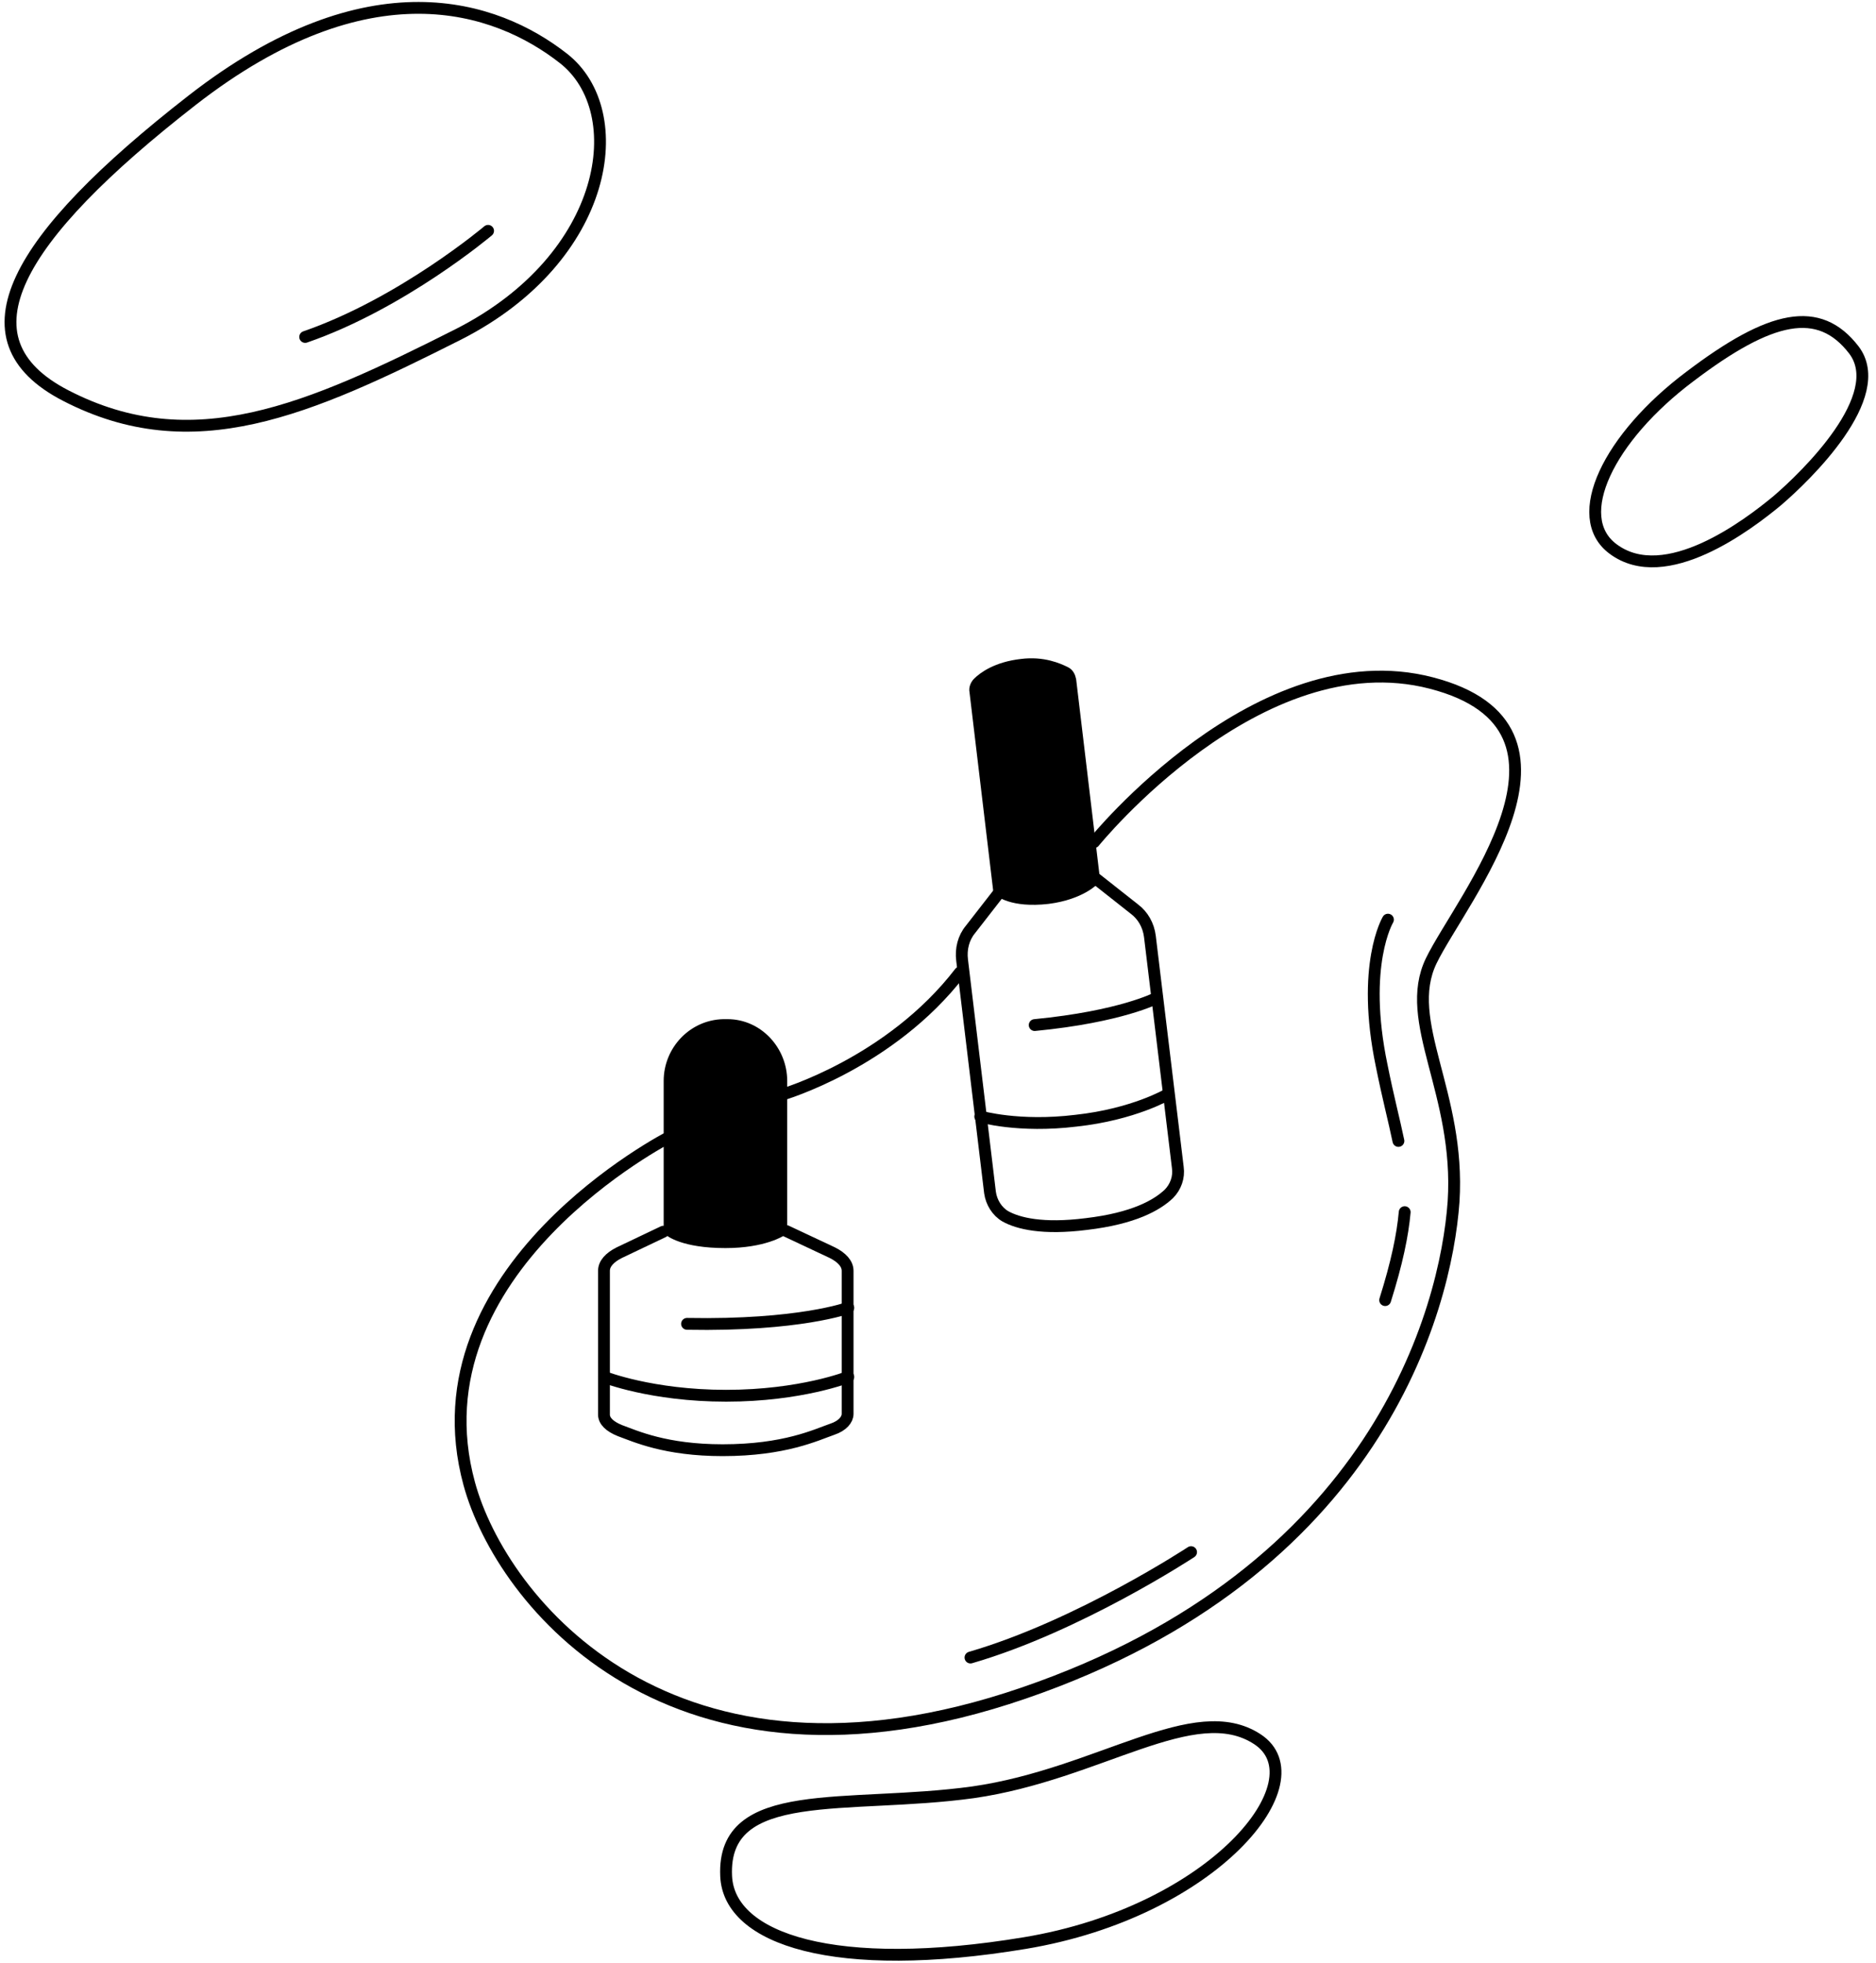 <?xml version="1.0" encoding="UTF-8"?> <svg xmlns="http://www.w3.org/2000/svg" width="238" height="249" viewBox="0 0 238 249" fill="none"> <path d="M126.84 113.133L123.12 117.916C122.234 118.978 121.88 120.396 122.057 121.813L125.6 151.305C125.777 152.545 126.486 153.696 127.548 154.316C129.143 155.202 132.242 155.999 137.822 155.291C143.844 154.582 146.767 152.899 148.273 151.482C149.158 150.597 149.601 149.357 149.424 148.117L145.882 118.801C145.704 117.384 144.996 116.144 143.933 115.347L138.885 111.362" stroke="black" stroke-width="1.5" stroke-miterlimit="10" stroke-linecap="round" stroke-linejoin="round"></path> <path d="M123.74 87.715C123.652 87.361 123.829 86.918 124.094 86.652C124.803 85.944 126.486 84.704 129.585 84.349C132.331 83.995 134.279 84.881 135.165 85.323C135.519 85.501 135.696 85.855 135.785 86.298L138.796 111.539C138.796 111.539 137.114 113.399 132.951 113.93C128.345 114.462 126.751 112.956 126.751 112.956L123.74 87.715Z" fill="black" stroke="black" stroke-width="1.5" stroke-miterlimit="10" stroke-linecap="round" stroke-linejoin="round"></path> <path d="M146.767 126.595C146.767 126.595 142.25 128.986 131.268 130.049" stroke="black" stroke-width="1.5" stroke-miterlimit="10" stroke-linecap="round" stroke-linejoin="round"></path> <path d="M148.184 138.817C148.184 138.817 143.845 141.386 136.494 142.183C129.231 143.069 124.36 141.652 124.36 141.652" stroke="black" stroke-width="1.5" stroke-miterlimit="10" stroke-linecap="round" stroke-linejoin="round"></path> <path d="M84.151 156.264L78.572 158.921C77.332 159.541 76.623 160.338 76.623 161.224V179.468C76.623 180.265 77.332 180.974 78.66 181.505C80.609 182.214 84.417 183.985 91.679 183.985C99.562 183.985 103.547 182.037 105.584 181.328C106.913 180.885 107.533 180.088 107.533 179.38V161.224C107.533 160.338 106.824 159.541 105.584 158.921L99.739 156.175" stroke="black" stroke-width="1.5" stroke-miterlimit="10" stroke-linecap="round" stroke-linejoin="round"></path> <path d="M84.948 137.134C84.948 133.326 87.959 130.137 91.768 130.049C91.856 130.049 92.034 130.049 92.122 130.049C92.211 130.049 92.211 130.049 92.299 130.049C96.108 130.049 99.119 133.326 99.119 137.134V156.087C99.119 156.087 96.905 157.593 92.034 157.593C86.631 157.593 84.948 156.087 84.948 156.087V137.134V137.134Z" fill="black" stroke="black" stroke-width="1.5" stroke-miterlimit="10" stroke-linecap="round" stroke-linejoin="round"></path> <path d="M107.621 165.918C107.621 165.918 101.421 168.221 87.162 167.955" stroke="black" stroke-width="1.5" stroke-miterlimit="10" stroke-linecap="round" stroke-linejoin="round"></path> <path d="M107.621 174.686C107.621 174.686 101.599 177.077 92.122 177.077C82.645 177.077 76.623 174.686 76.623 174.686" stroke="black" stroke-width="1.5" stroke-miterlimit="10" stroke-linecap="round" stroke-linejoin="round"></path> <path d="M138.796 106.844C138.796 106.844 159.698 80.983 181.574 86.651C203.538 92.319 185.293 114.195 181.574 121.9C177.854 129.605 185.293 138.639 184.408 152.455C183.434 166.272 174.577 199.484 129.851 214.806C85.214 230.128 63.604 203.204 59.53 188.236C52.09 160.958 85.025 144.193 85.025 144.193" stroke="black" stroke-width="1.5" stroke-miterlimit="10" stroke-linecap="round" stroke-linejoin="round"></path> <path d="M99.196 138.88C99.196 138.88 112.924 134.894 121.78 123.381" stroke="black" stroke-width="1.5" stroke-miterlimit="10" stroke-linecap="round" stroke-linejoin="round"></path> <path d="M178.208 153.785C177.943 156.707 177.234 160.161 175.729 164.944" stroke="black" stroke-width="1.5" stroke-miterlimit="10" stroke-linecap="round" stroke-linejoin="round"></path> <path d="M176.083 116.675C176.083 116.675 172.629 122.432 175.286 135.186C176.083 139.171 176.88 142.182 177.411 144.751" stroke="black" stroke-width="1.5" stroke-miterlimit="10" stroke-linecap="round" stroke-linejoin="round"></path> <path d="M151.107 196.916C151.107 196.916 136.848 206.304 123.12 210.29" stroke="black" stroke-width="1.5" stroke-miterlimit="10" stroke-linecap="round" stroke-linejoin="round"></path> <path d="M92.122 238.011C92.476 246.071 106.027 250.499 130.028 246.513C154.03 242.528 167.492 225.877 159.521 220.652C151.55 215.427 139.505 225.08 123.475 227.383C107.444 229.597 91.591 226.32 92.122 238.011Z" stroke="black" stroke-width="1.5" stroke-miterlimit="10" stroke-linecap="round" stroke-linejoin="round"></path> <path d="M204.643 69.647C199.152 65.573 204.111 55.476 214.385 47.771C224.659 39.977 230.77 38.648 235.198 44.405C239.626 50.251 229.087 60.436 225.456 63.535C221.824 66.547 211.285 74.606 204.643 69.647Z" stroke="black" stroke-width="1.5" stroke-miterlimit="10" stroke-linecap="round" stroke-linejoin="round"></path> <path d="M8.338 50.187C-5.566 43.014 1.962 30.172 24.369 12.724C46.776 -4.724 62.895 0.679 71.486 7.41C80.077 14.141 77.331 32.651 58.201 42.394C39.071 52.047 24.457 58.513 8.338 50.187Z" stroke="black" stroke-width="1.5" stroke-miterlimit="10" stroke-linecap="round" stroke-linejoin="round"></path> <path d="M61.921 29.286C61.921 29.286 51.027 38.496 38.717 42.748" stroke="black" stroke-width="1.5" stroke-miterlimit="10" stroke-linecap="round" stroke-linejoin="round"></path> </svg> 